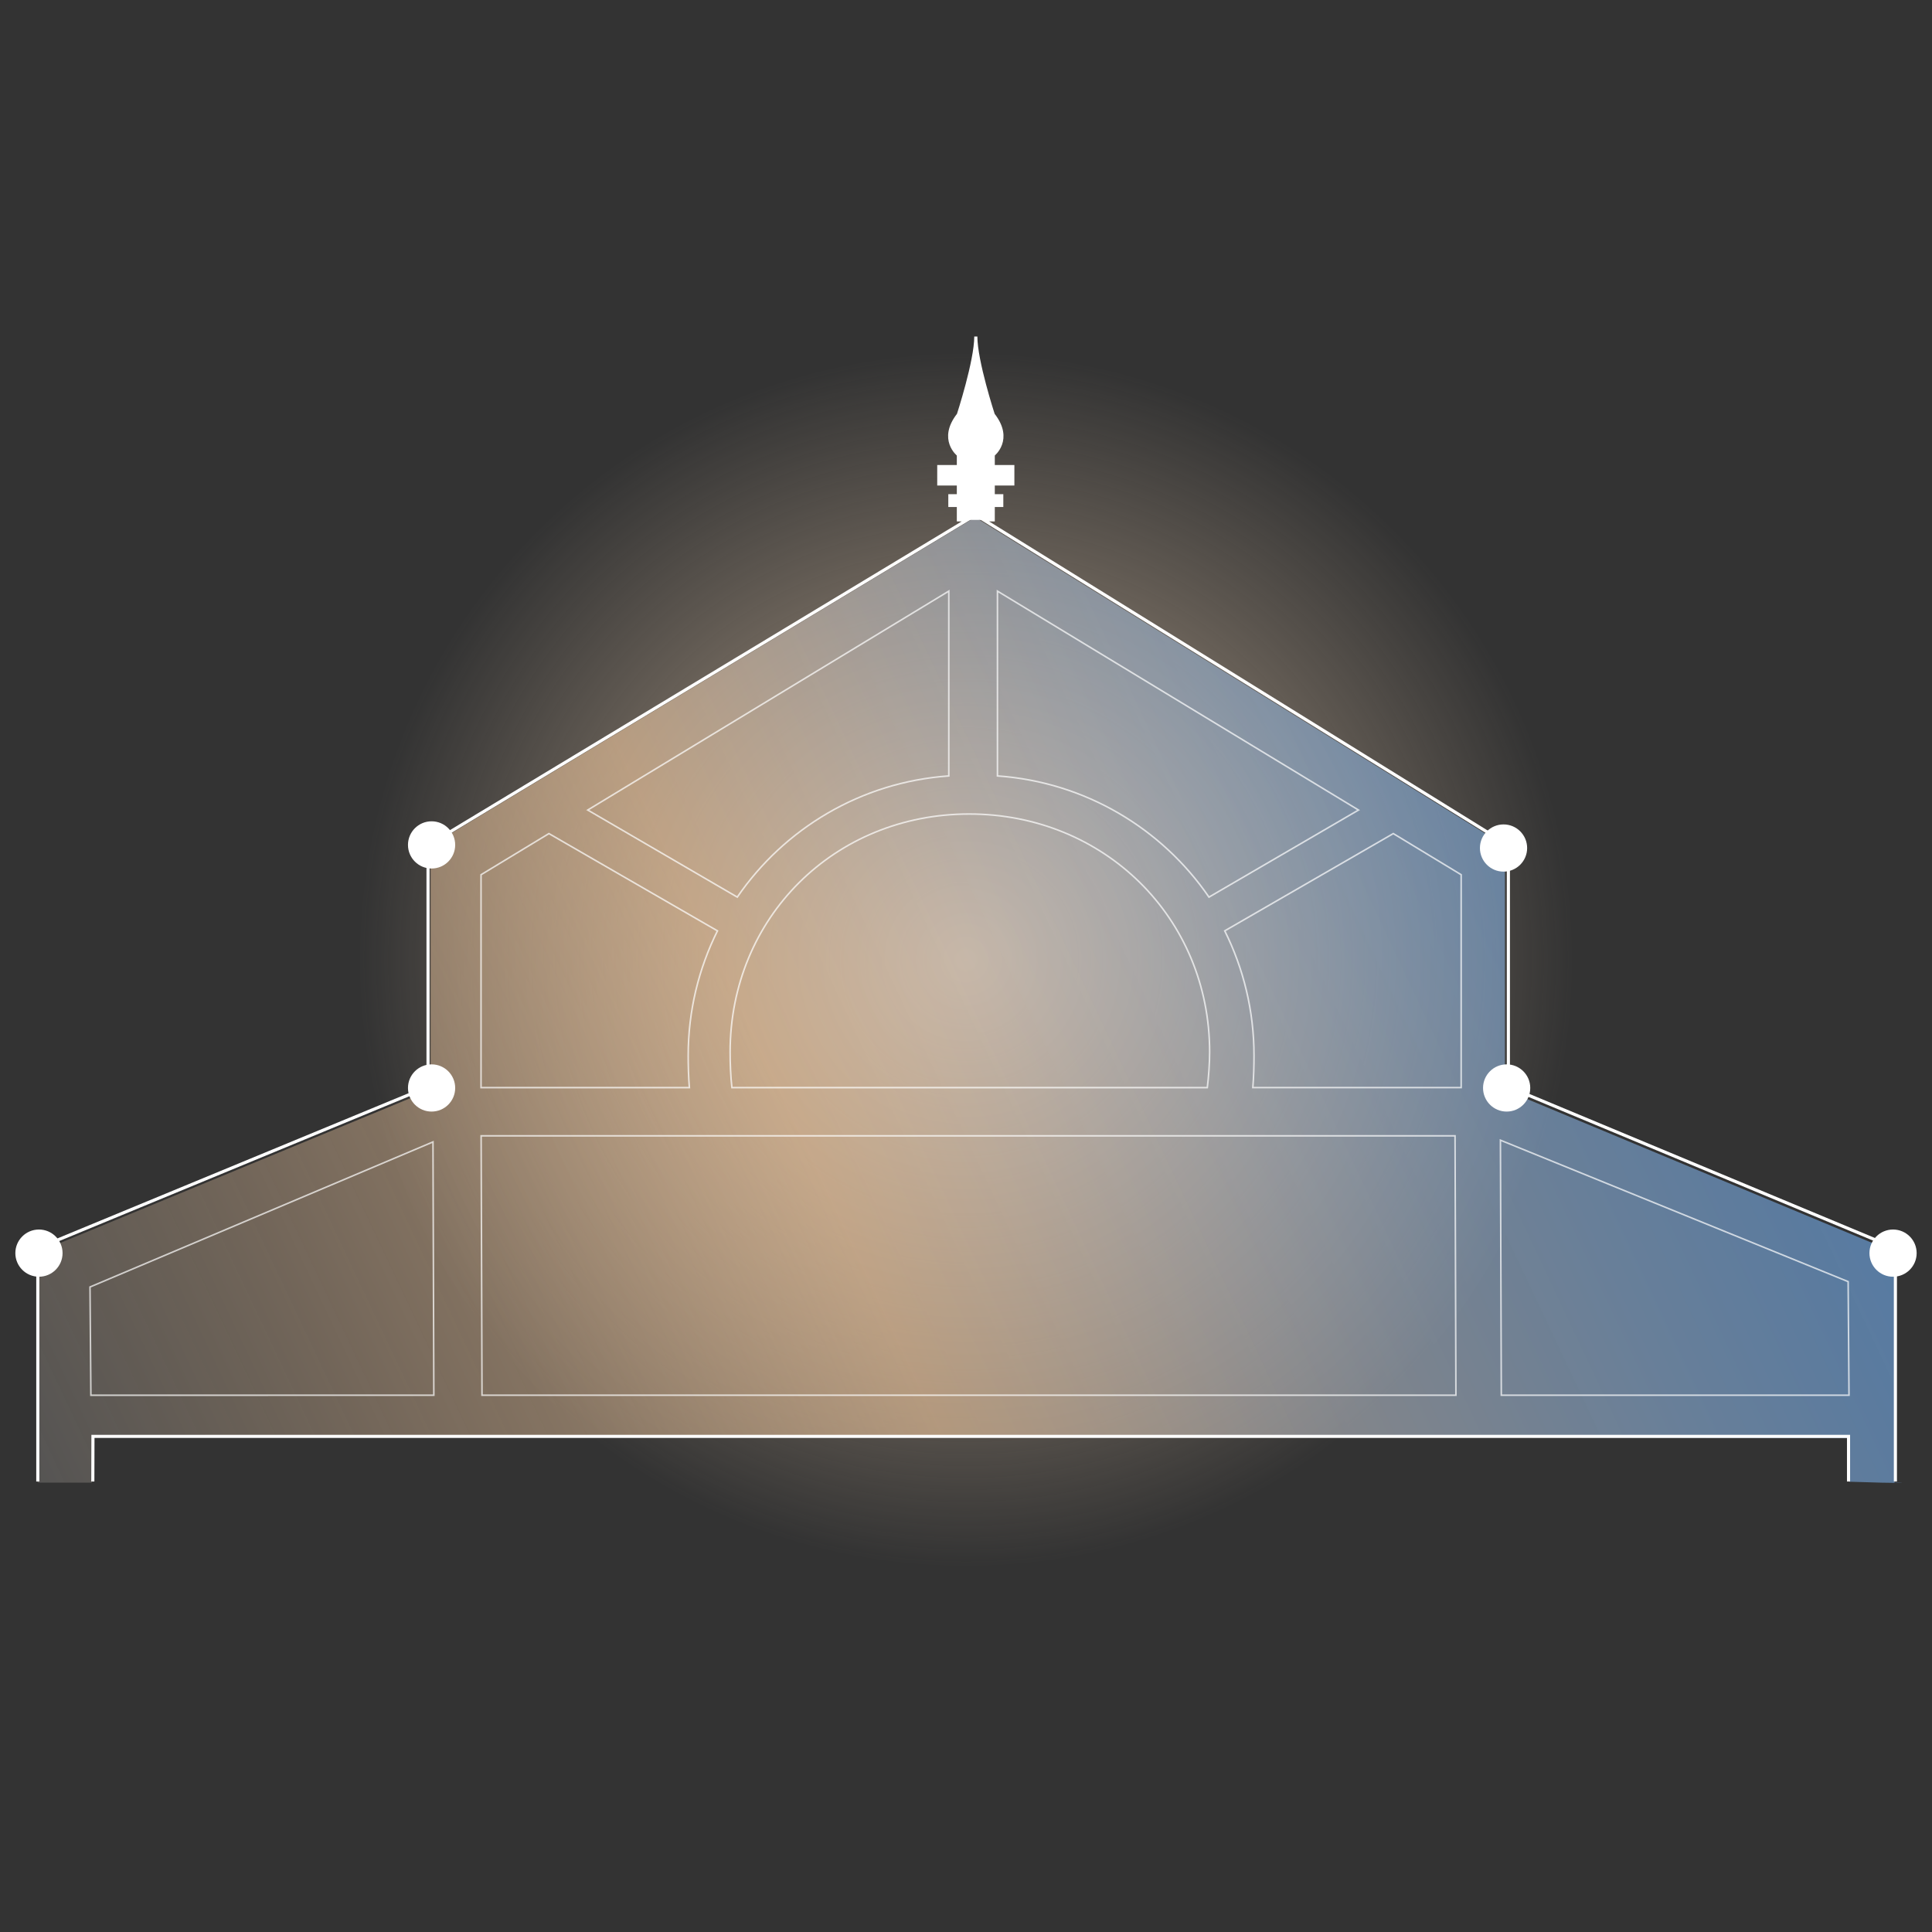 <?xml version="1.0" encoding="utf-8"?>
<!-- Generator: Adobe Illustrator 16.0.0, SVG Export Plug-In . SVG Version: 6.00 Build 0)  -->
<!DOCTYPE svg PUBLIC "-//W3C//DTD SVG 1.1//EN" "http://www.w3.org/Graphics/SVG/1.1/DTD/svg11.dtd">
<svg version="1.1" id="Layer_1" xmlns="http://www.w3.org/2000/svg" xmlns:xlink="http://www.w3.org/1999/xlink" x="0px" y="0px"
	 width="620px" height="620px" viewBox="0 0 620 620" enable-background="new 0 0 620 620" xml:space="preserve">
<rect x="0" y="0" width="620" height="620" fill="#333333" stroke="none"/>
<radialGradient id="SVGID_1_" cx="547.6" cy="-47.99" r="195" gradientTransform="matrix(1 0 0 -1 -237.6 260.01)" gradientUnits="userSpaceOnUse">
	<stop  offset="0" style="stop-color:#C6B098"/>
	<stop  offset="1" style="stop-color:#C6B098;stop-opacity:0"/>
</radialGradient>
<circle fill="url(#SVGID_1_)" cx="310" cy="308" r="195"/>
<g>
	
		<linearGradient id="SVGID_2_" gradientUnits="userSpaceOnUse" x1="265.309" y1="-265.547" x2="847.281" y2="8.94" gradientTransform="matrix(1 0 0 -1 -237.6 260.01)">
		<stop  offset="0" style="stop-color:#FFFFFF;stop-opacity:0.2"/>
		<stop  offset="0.016" style="stop-color:#F9F0E8;stop-opacity:0.223"/>
		<stop  offset="0.046" style="stop-color:#F3E1CE;stop-opacity:0.264"/>
		<stop  offset="0.08" style="stop-color:#EFD5BA;stop-opacity:0.311"/>
		<stop  offset="0.119" style="stop-color:#EBCCAB;stop-opacity:0.367"/>
		<stop  offset="0.169" style="stop-color:#E9C5A1;stop-opacity:0.436"/>
		<stop  offset="0.237" style="stop-color:#E8C29B;stop-opacity:0.532"/>
		<stop  offset="0.429" style="stop-color:#E7C19A;stop-opacity:0.8"/>
		<stop  offset="0.575" style="stop-color:#BDBABA;stop-opacity:0.774"/>
		<stop  offset="0.769" style="stop-color:#8CB3DF;stop-opacity:0.74"/>
		<stop  offset="0.917" style="stop-color:#6DAEF6;stop-opacity:0.715"/>
		<stop  offset="1" style="stop-color:#62ACFF;stop-opacity:0.7"/>
	</linearGradient>
	<path opacity="0.8" fill="url(#SVGID_2_)" enable-background="new    " d="M610.166,475.802h-2.179v-73.94l-125.057-52.139v-78.33
		L312.928,166L138.189,271.401v78.324l-0.673,0.276L12.098,401.864v73.938H9.92c0,0,0.814,0,19.58,0V460.5c111.102,0,564,1,564,1v14
		C611.404,476.104,610.445,475.802,610.166,475.802z"/>
	<g>
		
			<polygon opacity="0.7" fill="none" stroke="#FFFFFF" stroke-width="0.5" stroke-miterlimit="10" enable-background="new    " points="
			593.092,411.289 481.503,365.898 481.786,447.744 593.363,447.744 		"/>
		
			<polygon opacity="0.7" fill="none" stroke="#FFFFFF" stroke-width="0.5" stroke-miterlimit="10" enable-background="new    " points="
			138.949,366.455 28.883,413.011 29.167,447.748 139.221,447.744 		"/>
		<path opacity="0.7" fill="none" stroke="#FFFFFF" stroke-width="0.5" stroke-miterlimit="10" enable-background="new    " d="
			M154.371,280.708v68.317h66.857c-0.279-3.215-0.378-7.226-0.378-10.28c0-14.388,3.384-27.962,9.389-40.024l-54.088-31.218
			L154.371,280.708z"/>
		<path opacity="0.7" fill="none" stroke="#FFFFFF" stroke-width="0.5" stroke-miterlimit="10" enable-background="new    " d="
			M468.903,280.708l-21.781-13.206l-54.088,31.218c6.005,12.063,9.391,25.637,9.391,40.024c0,3.056-0.099,7.064-0.379,10.279h66.857
			V280.708z"/>
		<path opacity="0.7" fill="none" stroke="#FFFFFF" stroke-width="0.5" stroke-miterlimit="10" enable-background="new    " d="
			M234.303,337.643c0,3.443,0.156,7.838,0.578,11.383h152.556c0.445-3.545,0.748-7.938,0.748-11.383
			c0-43.21-33.952-76.417-77.163-76.417C267.815,261.226,234.303,294.432,234.303,337.643z"/>
		<path opacity="0.7" fill="none" stroke="#FFFFFF" stroke-width="0.5" stroke-miterlimit="10" enable-background="new    " d="
			M236.6,287.895c15.091-21.991,39.691-36.921,67.88-38.89v-59.312l-115.863,70.256L236.6,287.895z"/>
		<path opacity="0.7" fill="none" stroke="#FFFFFF" stroke-width="0.5" stroke-miterlimit="10" enable-background="new    " d="
			M320.094,249.005c28.188,1.968,52.788,16.899,67.88,38.89l47.983-27.945l-115.863-70.256V249.005z"/>
		
			<polygon opacity="0.7" fill="none" stroke="#FFFFFF" stroke-width="0.5" stroke-miterlimit="10" enable-background="new    " points="
			154.676,447.744 467.22,447.744 466.939,364.504 154.399,364.504 		"/>
	</g>
	<path fill="#FFFFFF" d="M138.854,350.503"/>
	<polyline fill="none" stroke="#FFFFFF" stroke-miterlimit="10" points="593.215,475.438 593.215,460.949 29.829,460.949 
		29.788,475.438 	"/>
	<g>
		<path fill="none" stroke="#FFFFFF" stroke-miterlimit="10" d="M608.254,475.438v-74.873l-124.196-51.781V271.23L315.671,166.84
			h3.067l0.004-4.639h2.735v-3.118h-2.735v-3.779h6.284v-5.565h-6.284v-3.784c0,0,6.284-4.897,0-12.912
			c0,0-5.594-17.141-5.594-25.042c0,7.9-5.594,25.042-5.594,25.042c-6.289,8.015,0,12.912,0,12.912v3.784h-6.289v5.565h6.289v3.779
			h-2.735v3.118h2.735v4.639h2.85L137.882,270.904l-0.523,0.316v77.559L12.802,400.285l-0.669,0.275v74.871"/>
		<path fill="#FFFFFF" d="M315.671,166.839h3.067l0.004-4.639h2.735v-3.118h-2.735v-3.779h6.284v-5.565h-6.284v-3.784
			c0,0,6.284-4.897,0-12.912c0,0-5.594-17.141-5.594-25.042c0,7.9-5.594,25.042-5.594,25.042c-6.289,8.015,0,12.912,0,12.912v3.784
			h-6.289v5.565h6.289v3.779h-2.735v3.118h2.735v4.639h2.85"/>
	</g>
</g>
<g>
	<circle fill="#FFFFFF" cx="12.5" cy="402.141" r="7.575"/>
	<circle fill="#FFFFFF" cx="138.5" cy="349.141" r="7.575"/>
	<circle fill="#FFFFFF" cx="607.5" cy="402.141" r="7.575"/>
	<circle fill="#FFFFFF" cx="483.5" cy="349.141" r="7.575"/>
	<circle fill="#FFFFFF" cx="138.5" cy="271.141" r="7.575"/>
</g>
<circle fill="#FFFFFF" cx="482.5" cy="272.141" r="7.575"/>
</svg>
